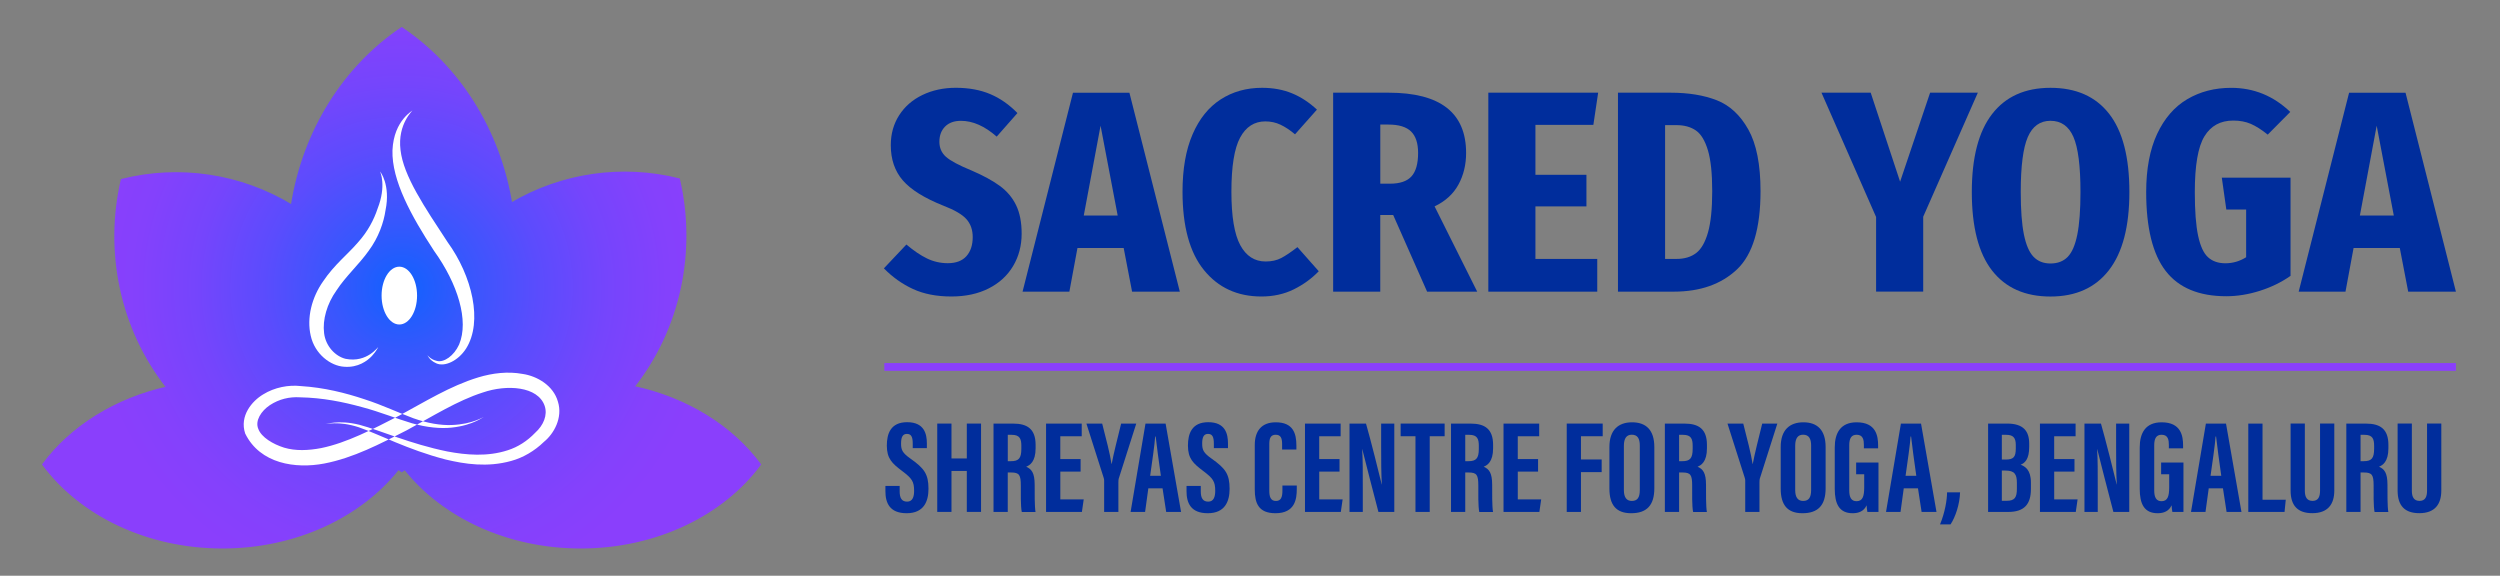 <svg xmlns="http://www.w3.org/2000/svg" xmlns:xlink="http://www.w3.org/1999/xlink" id="Layer_1" x="0px" y="0px" viewBox="0 0 964 222" xml:space="preserve"><rect x="0" y="0" width="964" height="222" fill="#808080" stroke="none"/><g>	<g>		<radialGradient id="SVGID_1_" cx="154.846" cy="111" r="120.535" gradientUnits="userSpaceOnUse">			<stop offset="0" style="stop-color:#0F62FE"></stop>			<stop offset="0.211" style="stop-color:#3757FD"></stop>			<stop offset="0.44" style="stop-color:#5B4CFD"></stop>			<stop offset="0.655" style="stop-color:#7545FC"></stop>			<stop offset="0.848" style="stop-color:#8441FC"></stop>			<stop offset="1" style="stop-color:#8A3FFC"></stop>		</radialGradient>					<radialGradient id="SVGID_00000057832328041107124860000003521882829247765423_" cx="154.846" cy="110.949" r="121.121" gradientUnits="userSpaceOnUse">			<stop offset="0" style="stop-color:#0F62FE"></stop>			<stop offset="0.211" style="stop-color:#3757FD"></stop>			<stop offset="0.44" style="stop-color:#5B4CFD"></stop>			<stop offset="0.655" style="stop-color:#7545FC"></stop>			<stop offset="0.848" style="stop-color:#8441FC"></stop>			<stop offset="1" style="stop-color:#8A3FFC"></stop>		</radialGradient>					<path fill-rule="evenodd" fill="url(#SVGID_1_)" stroke="url(#SVGID_00000057832328041107124860000003521882829247765423_)" stroke-miterlimit="10" d="   M244.07,149.27c20.59,4.36,38.01,15.24,48.83,29.82c-14.2,19.14-39.78,31.91-68.97,31.91c-28.33,0-53.25-12.02-67.68-30.23   l-0.16-0.04c-0.39,0.27-0.79,0.54-1.19,0.81c-0.41-0.27-0.81-0.55-1.21-0.83l-0.24,0.06C139.02,198.98,114.1,211,85.77,211   C56.58,211,31,198.23,16.8,179.09c10.65-14.35,27.7-25.13,47.88-29.62c-18.09-22.86-23.97-52.65-17.63-80.01   c21.97-5.49,45.57-2.16,65.56,9.99c4.47-28.96,20.3-53.68,42.28-68.45c21.79,14.64,37.53,39.05,42.16,67.68   c19.8-11.7,43.02-14.85,64.66-9.45C268.05,96.6,262.17,126.41,244.07,149.27z"></path>		<g>			<g>				<g>					<path fill-rule="evenodd" fill="#FFFFFF" d="M145.81,133.93c-0.04-0.03-0.56,1.34-2.38,3.32c-1.76,1.87-5.34,4.6-10.71,4.17      c-5.23-0.31-11.33-4.85-12.91-11.97c-1.59-6.9,0.4-14.74,4.78-20.96c4.29-6.41,9.66-10.58,13.41-14.98      c3.87-4.29,6.21-8.85,7.63-13.16c3.39-8.59,1.06-14.21,0.87-14.13c0.07-0.35,4.19,5.14,2.15,14.88      c-0.67,4.65-2.66,10.48-6.53,15.67c-3.73,5.24-8.82,9.79-12.34,15.17c-3.73,5.23-5.46,11.37-4.81,16.52      c0.6,5.08,4.39,8.95,8.27,9.9C141.68,140.07,145.99,133.36,145.81,133.93z"></path>				</g>			</g>			<g>				<g>					<path fill-rule="evenodd" fill="#FFFFFF" d="M125.57,163.48c-0.05,0.23,4.64-1.75,13.04,0.32c8.21,2.19,19.37,7.32,33.9,10.29      c7.19,1.36,15.44,2.1,23.3-0.48c3.92-1.24,7.53-3.58,10.52-6.7c3.26-2.92,4.9-6.87,3.69-10.42      c-2.61-7.58-14.65-8.31-23.82-5.15c-9.81,3.13-19.16,9.07-29.4,14.6c-10.25,5.22-20.45,10.62-31.79,12.8      c-10.97,2.09-24.72,0.17-30.47-11.58c-2.26-6.83,2.68-12.54,6.92-15.07c4.47-2.78,9.9-3.74,14.49-3.22      c9.09,0.56,17.29,2.66,24.49,5.05c7.21,2.32,13.49,5.36,18.94,7.35c5.53,1.98,10.6,2.77,14.74,2.62      c8.36-0.28,12.43-3.35,12.47-3.07c-0.06-0.29-3.82,3.15-12.41,4.06c-4.25,0.46-9.57-0.01-15.4-1.69      c-5.89-1.74-12.04-4.31-19.27-6.23c-7.15-1.97-15.15-3.59-23.73-3.75c-4.22-0.28-8.17,0.7-11.68,2.99      c-3.4,2.25-5.84,6.06-4.5,9.18c1.17,3.25,5.71,5.91,9.93,7.23c4.41,1.33,9.38,1.12,14.33,0.17      c9.99-2.06,19.86-7.28,29.96-12.45c9.91-5.32,19.67-11.49,30.61-14.81c5.44-1.64,11.36-2.39,17.1-1.33      c5.57,0.81,11.87,4.47,13.61,10.71c1.94,6.23-1.61,12.41-5.38,15.46c-3.63,3.54-8.07,6.13-12.65,7.38      c-9.2,2.56-17.92,1.21-25.3-0.56c-14.81-3.85-25.64-9.74-33.49-12.43C130.35,162.15,125.51,163.69,125.57,163.48z"></path>				</g>			</g>			<g>				<g>					<path fill-rule="evenodd" fill="#FFFFFF" d="M159.02,42.53c0.44-0.07-5.83,5.09-4.58,15.31c1.14,10.09,9.34,22.07,18.15,35.52      c9.5,13.08,13.65,30.68,7.15,41.02c-3.11,4.85-8.3,7.15-11.47,5.74c-2.99-1.35-3.37-3.3-3.5-3.14      c0.05-0.17,1.03,1.61,3.76,2.21c2.7,0.64,6.5-1.96,8.5-6.33c3.87-9.2-0.48-23.37-9.67-36.15      c-8.71-13.32-16.37-27.17-16.02-38.74C151.83,46.07,159.61,42.52,159.02,42.53z"></path>				</g>			</g>			<path fill-rule="evenodd" fill="#FFFFFF" d="M160.82,113.98c0,6.16-3.06,11.15-6.84,11.15c-3.78,0-6.84-4.99-6.84-11.15    c0-6.16,3.06-11.15,6.84-11.15C157.76,102.83,160.82,107.82,160.82,113.98z"></path>		</g>	</g></g><g>	<path fill="#002D9C" d="M381.85,36.29c3.82,1.62,7.31,4.06,10.47,7.31l-7.99,9.08c-4.63-4.06-9.22-6.09-13.77-6.09  c-2.62,0-4.67,0.74-6.13,2.21c-1.47,1.48-2.2,3.43-2.2,5.87c0,2.36,0.85,4.3,2.55,5.81c1.7,1.51,4.98,3.27,9.84,5.26  c4.47,1.92,8.1,3.89,10.88,5.92c2.78,2.03,4.88,4.52,6.31,7.47c1.43,2.95,2.14,6.61,2.14,10.96c0,4.65-1.1,8.82-3.3,12.51  c-2.2,3.69-5.34,6.57-9.43,8.63c-4.09,2.07-8.87,3.1-14.35,3.1c-5.71,0-10.65-0.96-14.81-2.88s-7.91-4.58-11.23-7.97l8.68-9.19  c2.78,2.36,5.42,4.15,7.93,5.37c2.51,1.22,5.19,1.83,8.04,1.83c3.16,0,5.55-0.9,7.17-2.71c1.62-1.81,2.43-4.26,2.43-7.36  c0-2.8-0.81-5.11-2.43-6.92c-1.62-1.81-4.55-3.52-8.79-5.15c-7.41-2.95-12.65-6.22-15.74-9.8c-3.09-3.58-4.63-8.1-4.63-13.56  c0-4.35,1.08-8.21,3.24-11.57c2.16-3.36,5.15-5.96,8.97-7.8c3.82-1.84,8.12-2.77,12.9-2.77C373.61,33.86,378.03,34.67,381.85,36.29  z"></path>	<path fill="#002D9C" d="M436.53,112.46l-3.24-16.83h-17.82l-3.12,16.83h-18.05l19.44-76.71h21.76l19.44,76.71H436.53z M417.9,83.12  h13.08l-6.6-34.65L417.9,83.12z"></path>	<path fill="#002D9C" d="M498.15,35.96c3.43,1.4,6.65,3.51,9.66,6.31l-8.45,9.52c-1.93-1.62-3.8-2.86-5.61-3.71  c-1.81-0.85-3.76-1.27-5.84-1.27c-4.24,0-7.48,2.09-9.72,6.25c-2.24,4.17-3.36,11.12-3.36,20.87c0,9.52,1.14,16.38,3.41,20.59  c2.27,4.21,5.54,6.31,9.78,6.31c2.31,0,4.32-0.44,6.02-1.33c1.7-0.89,3.78-2.29,6.25-4.21l8.22,9.3c-2.78,2.88-6.02,5.22-9.72,7.03  s-7.83,2.71-12.38,2.71c-9.26,0-16.65-3.39-22.16-10.18c-5.52-6.79-8.27-16.86-8.27-30.22c0-8.78,1.29-16.16,3.88-22.14  c2.58-5.98,6.19-10.46,10.82-13.45c4.63-2.99,9.95-4.48,15.97-4.48C490.88,33.86,494.72,34.56,498.15,35.96z"></path>	<path fill="#002D9C" d="M550.29,112.46L537.21,82.9h-0.58h-4.4v29.56h-18.17V35.74h21.41c19.91,0,29.86,7.75,29.86,23.25  c0,4.5-0.98,8.56-2.95,12.18c-1.97,3.62-5.03,6.42-9.2,8.41l16.43,32.88H550.29z M535.94,70.83c3.86,0,6.63-0.94,8.33-2.82  c1.7-1.88,2.55-4.89,2.55-9.02c0-3.76-0.91-6.53-2.72-8.3c-1.81-1.77-4.73-2.66-8.74-2.66h-3.12v22.8H535.94z"></path>	<path fill="#002D9C" d="M616.25,35.74l-1.85,12.4h-22.34V67.4h19.67v12.18h-19.67v20.26h23.84v12.62H573.9V35.74H616.25z"></path>	<path fill="#002D9C" d="M662.02,38.67c4.98,1.96,9.03,5.72,12.15,11.29c3.12,5.57,4.69,13.49,4.69,23.75  c0,14.39-3.03,24.45-9.08,30.17c-6.06,5.72-14.18,8.58-24.36,8.58h-21.53V35.74h20.25C651.09,35.74,657.05,36.72,662.02,38.67z   M642.06,48.25v51.59h4.4c3.08,0,5.61-0.76,7.58-2.27c1.97-1.51,3.49-4.17,4.57-7.97c1.08-3.8,1.62-9.09,1.62-15.89  c0-6.86-0.56-12.14-1.68-15.83c-1.12-3.69-2.66-6.22-4.63-7.58c-1.97-1.36-4.46-2.05-7.46-2.05H642.06z"></path>	<path fill="#002D9C" d="M762.65,35.74l-21.06,47.82v28.89h-18.17V83.67l-21.06-47.93h18.98l11.34,34.32l11.57-34.32H762.65z"></path>	<path fill="#002D9C" d="M813.28,43.88c5.21,6.68,7.81,16.74,7.81,30.17c0,13.28-2.62,23.32-7.87,30.11  c-5.25,6.79-12.77,10.18-22.57,10.18c-9.8,0-17.3-3.34-22.51-10.02c-5.21-6.68-7.81-16.77-7.81-30.28c0-13.28,2.6-23.3,7.81-30.05  c5.21-6.75,12.71-10.13,22.51-10.13C800.53,33.86,808.07,37.2,813.28,43.88z M781.92,52.84c-1.81,4.17-2.72,11.24-2.72,21.2  c0,6.94,0.41,12.4,1.22,16.38c0.81,3.99,2.04,6.85,3.7,8.58c1.66,1.74,3.84,2.6,6.54,2.6c2.78,0,4.99-0.85,6.65-2.55  c1.66-1.7,2.89-4.56,3.7-8.58c0.81-4.02,1.22-9.5,1.22-16.44c0-10.04-0.91-17.12-2.72-21.25c-1.81-4.13-4.76-6.2-8.85-6.2  C786.64,46.59,783.73,48.68,781.92,52.84z"></path>	<path fill="#002D9C" d="M883.12,43.16l-8.68,8.75c-2.39-1.92-4.57-3.3-6.54-4.15c-1.97-0.85-4.22-1.27-6.77-1.27  c-4.94,0-8.64,2.03-11.11,6.09c-2.47,4.06-3.7,11.22-3.7,21.48c0,7.23,0.42,12.84,1.27,16.83c0.85,3.99,2.12,6.75,3.82,8.3  c1.7,1.55,3.93,2.33,6.71,2.33c2.85,0,5.52-0.78,7.99-2.33V80.8h-7.64l-1.74-12.29h26.5v37.86c-3.47,2.44-7.41,4.36-11.8,5.76  s-8.72,2.1-12.96,2.1c-10.57,0-18.36-3.25-23.38-9.74c-5.02-6.49-7.52-16.64-7.52-30.44c0-8.93,1.41-16.4,4.22-22.42  c2.82-6.01,6.69-10.48,11.63-13.39c4.94-2.91,10.57-4.37,16.9-4.37C869.04,33.86,876.64,36.96,883.12,43.16z"></path>	<path fill="#002D9C" d="M928.6,112.46l-3.24-16.83h-17.82l-3.12,16.83h-18.05l19.44-76.71h21.76L947,112.46H928.6z M909.97,83.12  h13.08l-6.6-34.65L909.97,83.12z"></path></g><g>	<path fill="#002D9C" d="M346.91,187.37v2.11c0,2.54,0.79,3.95,2.88,3.95c2.14,0,2.69-1.94,2.69-4.15c0-3.66-0.83-4.8-4.64-7.68  c-3.83-2.89-5.88-4.75-5.88-9.79c0-4.49,1.42-9.02,7.85-9.01c6.57,0.01,7.59,4.49,7.59,8.18v1.82h-5.45v-1.68  c0-2.37-0.42-3.81-2.24-3.81c-1.78,0-2.26,1.48-2.26,3.74c0,2.41,0.48,3.58,3.61,5.78c5.33,3.77,6.96,5.96,6.96,11.66  c0,4.83-1.77,9.41-8.42,9.41c-6.59,0-8.19-4.01-8.19-8.5v-2.02H346.91z"></path>	<path fill="#002D9C" d="M361.4,163.33h5.49v13.45h5.91v-13.45h5.49v34.06h-5.49v-15.79h-5.91v15.79h-5.49V163.33z"></path>	<path fill="#002D9C" d="M388.59,182.17v15.23h-5.49v-34.06h7.61c5.42,0,8.62,2.08,8.62,8.21v1.3c0,5.23-2.25,6.57-3.63,7.11  c2.08,0.93,3.27,2.36,3.27,6.99c0,2.87-0.05,8.4,0.33,10.47h-5.3c-0.47-2.06-0.37-7.65-0.37-10.13c0-4.15-0.56-5.1-3.75-5.1H388.59  z M388.59,177.83h1.26c2.91,0,3.98-1.05,3.98-4.75v-1.17c0-2.63-0.57-4.24-3.68-4.24h-1.55V177.83z"></path>	<path fill="#002D9C" d="M416.69,181.84h-7.83v10.73h9.02l-0.7,4.83h-13.82v-34.06h13.75v4.88h-8.26v8.8h7.83V181.84z"></path>	<path fill="#002D9C" d="M425.76,197.4v-12.06c0-0.44-0.05-0.69-0.2-1.16l-6.64-20.84h6.08c1.43,5.53,3.06,11.88,3.61,15.59h0.05  c0.73-4.02,2.33-10.16,3.65-15.59h5.83l-6.78,21.29c-0.05,0.25-0.11,0.59-0.11,1.3v11.48H425.76z"></path>	<path fill="#002D9C" d="M442.8,188.29l-1.25,9.11h-5.59l5.74-34.06h7.76l5.96,34.06h-5.74l-1.4-9.11H442.8z M447.63,183.46  c-0.81-5.79-1.59-11.28-2-15.13h-0.2c-0.15,2.81-1.22,10.1-1.93,15.13H447.63z"></path>	<path fill="#002D9C" d="M463.02,187.37v2.11c0,2.54,0.79,3.95,2.88,3.95c2.14,0,2.69-1.94,2.69-4.15c0-3.66-0.83-4.8-4.64-7.68  c-3.83-2.89-5.88-4.75-5.88-9.79c0-4.49,1.42-9.02,7.85-9.01c6.57,0.01,7.59,4.49,7.59,8.18v1.82h-5.45v-1.68  c0-2.37-0.42-3.81-2.24-3.81c-1.78,0-2.26,1.48-2.26,3.74c0,2.41,0.48,3.58,3.61,5.78c5.33,3.77,6.96,5.96,6.96,11.66  c0,4.83-1.77,9.41-8.42,9.41c-6.59,0-8.19-4.01-8.19-8.5v-2.02H463.02z"></path>	<path fill="#002D9C" d="M500.04,187.21v1.33c0,3.9-0.68,9.36-8.21,9.36c-6.6,0-7.99-3.94-7.99-9.14v-17.18  c0-5.26,2.49-8.74,8.09-8.74c6.68,0,7.96,4.24,7.96,8.96v1.53h-5.51v-2.14c0-2.26-0.55-3.55-2.46-3.55c-1.88,0-2.48,1.24-2.48,3.57  v18.01c0,2.22,0.46,3.95,2.55,3.95c1.98,0,2.51-1.5,2.51-4.04v-1.91H500.04z"></path>	<path fill="#002D9C" d="M516.53,181.84h-7.83v10.73h9.02l-0.7,4.83h-13.82v-34.06h13.75v4.88h-8.26v8.8h7.83V181.84z"></path>	<path fill="#002D9C" d="M520.37,197.4v-34.06h6.36c1.42,4.81,5.67,21.62,6.05,23.43h0.06c-0.25-4.19-0.27-8.98-0.27-14.58v-8.85  h5.07v34.06h-6.12c-1.12-4.07-5.86-22.75-6.22-24.18h-0.05c0.26,4.12,0.24,8.74,0.24,14.87v9.32H520.37z"></path>	<path fill="#002D9C" d="M545.81,168.21h-5.72v-4.88h16.96v4.88h-5.75v29.19h-5.49V168.21z"></path>	<path fill="#002D9C" d="M565,182.17v15.23h-5.49v-34.06h7.61c5.42,0,8.62,2.08,8.62,8.21v1.3c0,5.23-2.25,6.57-3.62,7.11  c2.08,0.93,3.26,2.36,3.26,6.99c0,2.87-0.05,8.4,0.33,10.47h-5.3c-0.47-2.06-0.37-7.65-0.37-10.13c0-4.15-0.56-5.1-3.75-5.1H565z   M565,177.83h1.26c2.91,0,3.97-1.05,3.97-4.75v-1.17c0-2.63-0.57-4.24-3.68-4.24H565V177.83z"></path>	<path fill="#002D9C" d="M593.09,181.84h-7.83v10.73h9.02l-0.7,4.83h-13.82v-34.06h13.75v4.88h-8.26v8.8h7.83V181.84z"></path>	<path fill="#002D9C" d="M604.12,163.33H618v4.88h-8.38v8.96h7.98v4.88h-7.98v15.35h-5.49V163.33z"></path>	<path fill="#002D9C" d="M637.91,172.38v15.91c0,6.53-2.9,9.61-8.93,9.61c-5.79,0-8.39-3.17-8.39-9.52v-16.04  c0-6.52,3.43-9.5,8.74-9.5C634.72,162.84,637.91,165.82,637.91,172.38z M626.17,171.86V189c0,2.83,1.07,4.16,3.05,4.16  c2.13,0,3.09-1.24,3.09-4.24v-17.1c0-2.7-0.87-4.2-3.1-4.2C627.24,167.62,626.17,168.98,626.17,171.86z"></path>	<path fill="#002D9C" d="M647.46,182.17v15.23h-5.49v-34.06h7.61c5.42,0,8.62,2.08,8.62,8.21v1.3c0,5.23-2.25,6.57-3.62,7.11  c2.08,0.93,3.26,2.36,3.26,6.99c0,2.87-0.05,8.4,0.33,10.47h-5.3c-0.47-2.06-0.37-7.65-0.37-10.13c0-4.15-0.56-5.1-3.75-5.1H647.46  z M647.46,177.83h1.26c2.91,0,3.97-1.05,3.97-4.75v-1.17c0-2.63-0.57-4.24-3.68-4.24h-1.55V177.83z"></path>	<path fill="#002D9C" d="M672.96,197.4v-12.06c0-0.44-0.05-0.69-0.2-1.16l-6.64-20.84h6.08c1.43,5.53,3.06,11.88,3.61,15.59h0.05  c0.73-4.02,2.33-10.16,3.65-15.59h5.83l-6.78,21.29c-0.05,0.25-0.11,0.59-0.11,1.3v11.48H672.96z"></path>	<path fill="#002D9C" d="M703.96,172.38v15.91c0,6.53-2.9,9.61-8.93,9.61c-5.79,0-8.39-3.17-8.39-9.52v-16.04  c0-6.52,3.43-9.5,8.74-9.5C700.77,162.84,703.96,165.82,703.96,172.38z M692.23,171.86V189c0,2.83,1.07,4.16,3.05,4.16  c2.13,0,3.09-1.24,3.09-4.24v-17.1c0-2.7-0.87-4.2-3.1-4.2C693.29,167.62,692.23,168.98,692.23,171.86z"></path>	<path fill="#002D9C" d="M724.34,197.4h-4.28c-0.15-0.6-0.25-1.83-0.3-2.56c-0.99,2.27-3.05,3.06-5.35,3.06  c-5.24,0-6.93-3.63-6.93-9.4v-16c0-5.56,2.26-9.66,8.45-9.66c7.48,0,8.27,5.26,8.27,8.92v1.11h-5.49v-1.36  c0-1.8-0.27-3.87-2.78-3.87c-2,0-2.86,1.32-2.86,4.04v17.43c0,2.73,0.83,4.15,2.81,4.15c2.38,0,2.96-1.91,2.96-5.41v-4.97h-3.11  v-4.52h8.61V197.4z"></path>	<path fill="#002D9C" d="M734.09,188.29l-1.25,9.11h-5.59l5.74-34.06h7.76l5.96,34.06h-5.74l-1.4-9.11H734.09z M738.92,183.46  c-0.81-5.79-1.59-11.28-2-15.13h-0.2c-0.15,2.81-1.22,10.1-1.93,15.13H738.92z"></path>	<path fill="#002D9C" d="M748.08,202.2c1.88-4.54,2.69-9.4,2.71-12.36h5.01c-0.11,4.54-1.8,9.57-3.67,12.36H748.08z"></path>	<path fill="#002D9C" d="M766.61,163.33h7.31c6.17,0,8.54,2.76,8.54,7.76v1.25c0,4.83-1.75,6.23-3.3,6.85  c1.59,0.61,3.96,1.88,3.96,6.83v2.58c0,5.76-2.51,8.8-8.71,8.8h-7.8V163.33z M773.3,177.21c3.07,0,3.99-0.91,3.99-4.29v-1.33  c0-2.83-1.05-3.92-3.68-3.92h-1.7v9.53H773.3z M771.92,193.11h1.83c3.17,0,3.96-1.34,3.96-4.64v-2.27c0-3.32-0.88-4.75-4.38-4.75  h-1.42V193.11z"></path>	<path fill="#002D9C" d="M799.93,181.84h-7.83v10.73h9.02l-0.7,4.83h-13.82v-34.06h13.75v4.88h-8.26v8.8h7.83V181.84z"></path>	<path fill="#002D9C" d="M803.77,197.4v-34.06h6.36c1.42,4.81,5.67,21.62,6.05,23.43h0.06c-0.25-4.19-0.27-8.98-0.27-14.58v-8.85  h5.07v34.06h-6.12c-1.12-4.07-5.86-22.75-6.22-24.18h-0.05c0.26,4.12,0.24,8.74,0.24,14.87v9.32H803.77z"></path>	<path fill="#002D9C" d="M841.94,197.4h-4.28c-0.15-0.6-0.25-1.83-0.3-2.56c-0.99,2.27-3.05,3.06-5.35,3.06  c-5.24,0-6.93-3.63-6.93-9.4v-16c0-5.56,2.26-9.66,8.45-9.66c7.48,0,8.27,5.26,8.27,8.92v1.11h-5.49v-1.36  c0-1.8-0.27-3.87-2.78-3.87c-2,0-2.86,1.32-2.86,4.04v17.43c0,2.73,0.83,4.15,2.81,4.15c2.38,0,2.96-1.91,2.96-5.41v-4.97h-3.11  v-4.52h8.61V197.4z"></path>	<path fill="#002D9C" d="M851.69,188.29l-1.25,9.11h-5.59l5.74-34.06h7.76l5.96,34.06h-5.74l-1.4-9.11H851.69z M856.52,183.46  c-0.81-5.79-1.59-11.28-2-15.13h-0.2c-0.15,2.81-1.22,10.1-1.93,15.13H856.52z"></path>	<path fill="#002D9C" d="M866.94,163.33h5.49v29.37h8.96l-0.47,4.7h-13.98V163.33z"></path>	<path fill="#002D9C" d="M888.75,163.33v25.91c0,2.49,0.85,3.9,2.98,3.9c2.18,0,2.88-1.59,2.88-3.9v-25.92h5.5v25.81  c0,5.38-2.54,8.75-8.48,8.75c-5.66,0-8.37-2.93-8.37-8.74v-25.83H888.75z"></path>	<path fill="#002D9C" d="M910.23,182.17v15.23h-5.49v-34.06h7.61c5.42,0,8.62,2.08,8.62,8.21v1.3c0,5.23-2.25,6.57-3.62,7.11  c2.08,0.93,3.26,2.36,3.26,6.99c0,2.87-0.05,8.4,0.33,10.47h-5.3c-0.47-2.06-0.37-7.65-0.37-10.13c0-4.15-0.56-5.1-3.75-5.1H910.23  z M910.23,177.83h1.26c2.91,0,3.97-1.05,3.97-4.75v-1.17c0-2.63-0.57-4.24-3.68-4.24h-1.55V177.83z"></path>	<path fill="#002D9C" d="M930.01,163.33v25.91c0,2.49,0.85,3.9,2.98,3.9c2.18,0,2.88-1.59,2.88-3.9v-25.92h5.5v25.81  c0,5.38-2.54,8.75-8.48,8.75c-5.66,0-8.37-2.93-8.37-8.74v-25.83H930.01z"></path></g><g>	<rect x="341" y="140" fill="#8A3FFC" width="606" height="3"></rect></g></svg>